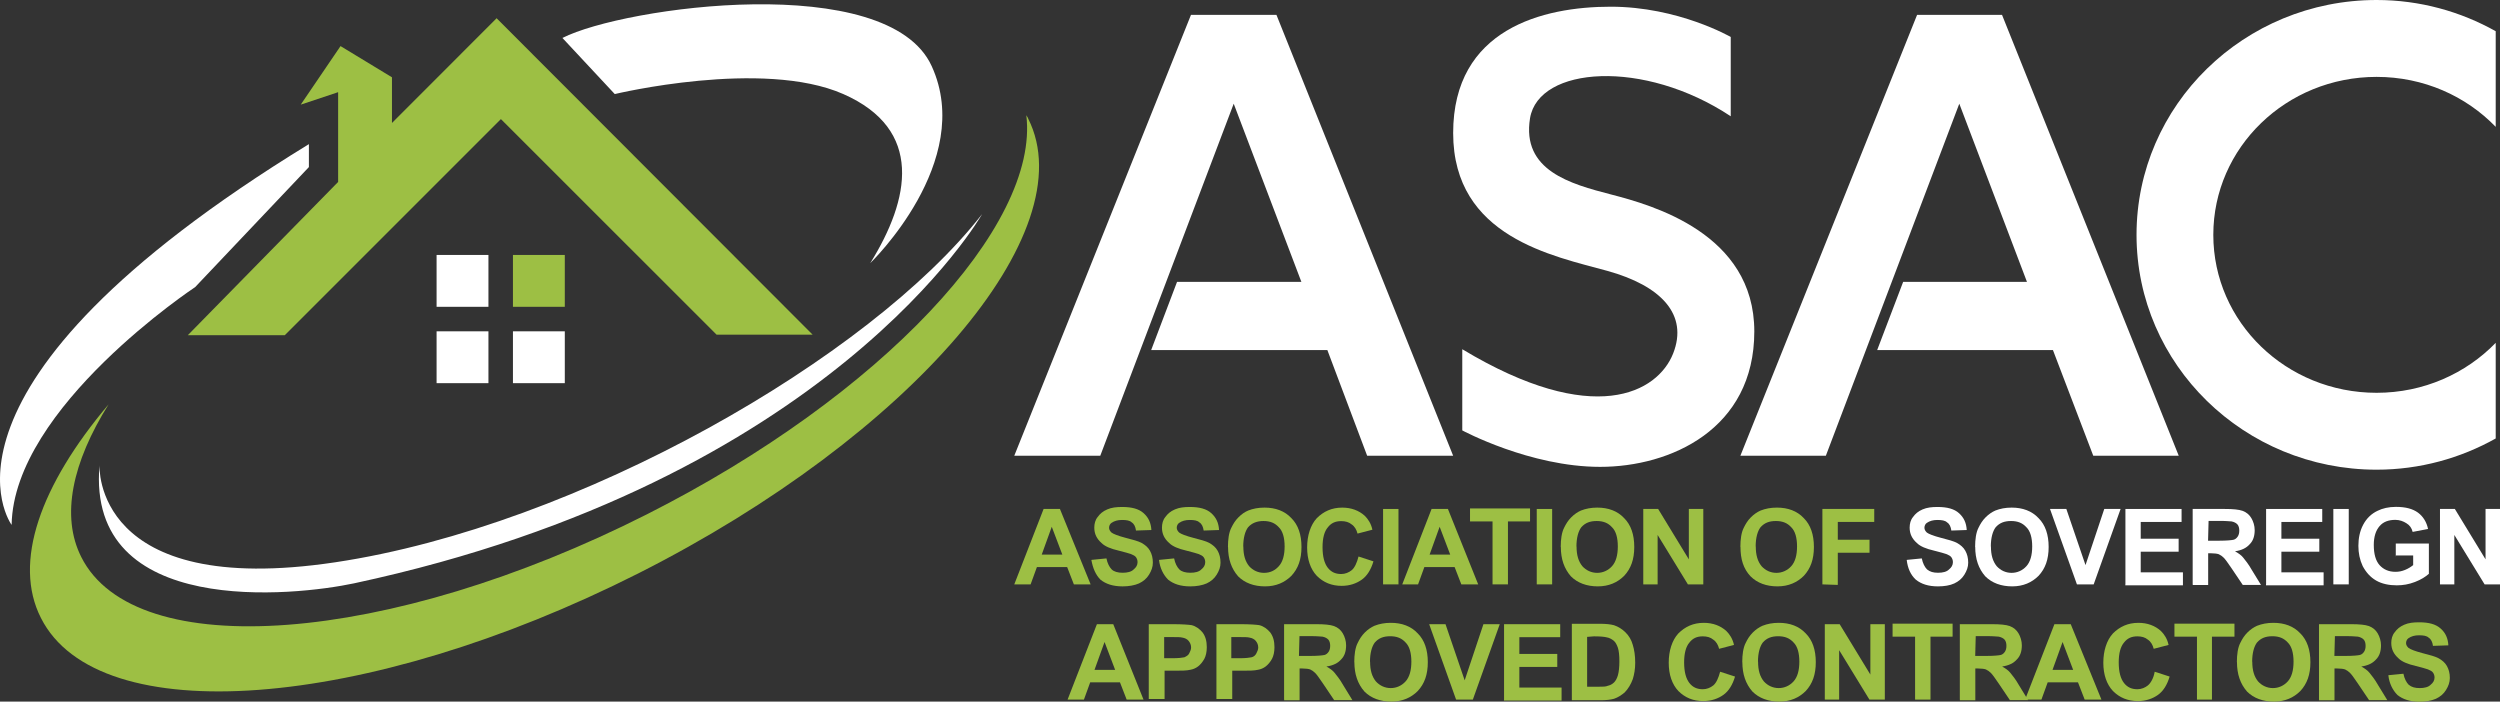 <?xml version="1.0" encoding="UTF-8"?><svg id="Layer_1" xmlns="http://www.w3.org/2000/svg" viewBox="0 0 238.67 66.98"><rect x="0" y="0" width="238.67" height="66.98" fill="#333333" stroke="none"/><defs><style>.cls-1{fill:#9dbf44;}.cls-1,.cls-2{stroke-width:0px;}.cls-2{fill:#fff;}</style></defs><path class="cls-1" d="m98.16,11.32c-.05-.14-.14-.23-.18-.32,1.28,10.54-13.8,26.77-36.22,38.1-24.66,12.47-48.87,14.3-54,4.08-1.97-3.9-.87-9.03,2.61-14.58-6.51,7.7-9.17,15.08-6.46,20.4,5.46,10.82,30.99,8.89,57.03-4.26,26.04-13.16,42.68-32.59,37.22-43.41Z"/><polygon class="cls-1" points="17.93 32 27.19 32 47.82 11.37 68.41 31.95 77.58 31.95 47.41 1.74 37.42 11.74 37.42 7.38 32.51 4.4 28.71 9.99 32.28 8.8 32.28 17.37 17.93 32"/><rect class="cls-1" x="48.97" y="24.34" width="4.95" height="4.95"/><rect class="cls-2" x="41.68" y="24.34" width="4.95" height="4.95"/><rect class="cls-2" x="48.97" y="31.63" width="4.95" height="4.95"/><rect class="cls-2" x="41.68" y="31.63" width="4.95" height="4.95"/><path class="cls-2" d="m29.49,13.75v2.2l-10.86,11.46S1.29,38.88,1.11,50.11c0,0-9.72-13.02,28.38-36.35Z"/><path class="cls-2" d="m53.69,3.62l5,5.36s14.12-3.39,21.82,0c7.7,3.39,6.37,10.04,2.57,16.14,0,0,10.04-9.67,5.87-18.8-4.17-9.17-29.39-5.68-35.25-2.7Z"/><path class="cls-2" d="m9.5,44.42s-.69,12.74,22.51,9.26c23.2-3.48,51.07-19.53,61.75-33.24,0,0-14.44,25.49-59.96,35.25-5.59,1.19-25.58,3.39-24.3-11.28Z"/><polygon class="cls-2" points="113.7 1.42 96.83 43.51 105.04 43.51 117.78 9.9 124.24 26.91 112.37 26.91 109.9 33.42 126.72 33.42 130.52 43.51 138.73 43.51 121.86 1.42 113.7 1.42"/><polygon class="cls-2" points="183.02 1.42 166.15 43.51 174.31 43.51 187.05 9.9 193.51 26.91 181.69 26.91 179.21 33.42 195.99 33.42 199.84 43.51 208 43.51 191.13 1.42 183.02 1.42"/><path class="cls-2" d="m238.26,32.73c-2.84,2.93-6.88,4.77-11.37,4.77-8.62,0-15.59-6.74-15.59-15.08s6.97-15.08,15.59-15.08c4.49,0,8.53,1.83,11.37,4.77V2.98c-3.35-1.88-7.24-2.98-11.37-2.98-12.65,0-22.92,10.04-22.92,22.42s10.27,22.42,22.92,22.42c4.13,0,8.02-1.1,11.37-2.98v-9.12Z"/><path class="cls-2" d="m165.23,11.09V3.53s-5-2.89-11.46-2.89-15.04,2.11-15.04,12.06,9.58,11.74,14.72,13.16c5.13,1.42,7.75,4.17,6.28,7.89s-7.56,7.15-20.13-.41v7.75s6.46,3.48,13.16,3.48,14.72-3.58,14.72-12.93-9.76-12.06-13.66-13.07c-3.9-1.01-8.57-2.29-7.75-7.29.83-4.95,10.86-5.68,19.16-.18Z"/><path class="cls-1" d="m104.12,55.79h-1.6l-.64-1.65h-2.89l-.6,1.65h-1.56l2.8-7.2h1.56l2.93,7.2Zm-2.7-2.84l-1.01-2.66-.96,2.66h1.97Z"/><path class="cls-1" d="m104.21,53.45l1.42-.14c.09.46.28.83.5,1.05s.6.32,1.05.32.83-.09,1.05-.32c.23-.18.37-.41.37-.69,0-.18-.05-.32-.14-.46s-.28-.23-.5-.32c-.18-.05-.55-.18-1.15-.32-.78-.18-1.33-.41-1.65-.73-.46-.41-.69-.87-.69-1.47,0-.37.09-.73.32-1.01.23-.32.5-.55.92-.73s.87-.23,1.42-.23c.92,0,1.6.18,2.06.6s.69.92.73,1.6l-1.47.05c-.05-.37-.18-.64-.41-.78-.18-.18-.5-.23-.92-.23s-.73.09-1.01.28c-.14.09-.23.28-.23.46s.09.32.23.46c.18.14.64.32,1.33.5s1.24.32,1.56.5.6.41.78.73.28.69.28,1.15c0,.41-.14.78-.37,1.15s-.55.64-.96.83c-.41.18-.96.28-1.56.28-.92,0-1.6-.23-2.11-.64-.46-.46-.73-1.1-.87-1.88Z"/><path class="cls-1" d="m110.67,53.45l1.42-.14c.09.46.28.83.5,1.05s.6.32,1.05.32.83-.09,1.05-.32c.23-.18.37-.41.37-.69,0-.18-.05-.32-.14-.46s-.28-.23-.5-.32c-.18-.05-.55-.18-1.15-.32-.78-.18-1.33-.41-1.65-.73-.46-.41-.69-.87-.69-1.47,0-.37.09-.73.32-1.01.23-.32.5-.55.92-.73s.87-.23,1.42-.23c.92,0,1.6.18,2.06.6s.69.92.73,1.6l-1.47.05c-.05-.37-.18-.64-.41-.78-.18-.18-.5-.23-.92-.23s-.73.09-1.01.28c-.14.09-.23.28-.23.46s.09.32.23.46c.18.14.64.32,1.33.5s1.24.32,1.56.5.6.41.78.73.28.69.28,1.15c0,.41-.14.78-.37,1.15s-.55.64-.96.83c-.41.18-.96.28-1.56.28-.92,0-1.6-.23-2.11-.64-.46-.46-.78-1.1-.87-1.88Z"/><path class="cls-1" d="m117.23,52.22c0-.73.09-1.38.32-1.83.18-.37.37-.69.69-1.01s.6-.5.92-.64c.46-.18.96-.28,1.56-.28,1.05,0,1.93.32,2.57,1.01.64.64.96,1.56.96,2.75s-.32,2.06-.96,2.75c-.64.64-1.47,1.01-2.52,1.01s-1.93-.32-2.57-.96c-.64-.73-.96-1.65-.96-2.8Zm1.47-.05c0,.83.18,1.42.55,1.88.37.41.87.64,1.42.64.6,0,1.05-.23,1.42-.64.37-.41.55-1.05.55-1.88s-.18-1.47-.55-1.83c-.37-.41-.83-.6-1.47-.6-.6,0-1.1.18-1.47.6-.28.37-.46,1.01-.46,1.83Z"/><path class="cls-1" d="m129.7,53.13l1.42.46c-.23.78-.6,1.38-1.1,1.74s-1.15.6-1.93.6c-.96,0-1.74-.32-2.38-.96-.6-.64-.92-1.56-.92-2.7s.32-2.15.92-2.8c.64-.64,1.42-1.01,2.43-1.01.87,0,1.6.28,2.15.78.32.32.6.73.73,1.33l-1.42.37c-.09-.37-.28-.69-.55-.87-.28-.23-.6-.32-1.01-.32-.55,0-.96.18-1.28.6-.32.37-.5,1.01-.5,1.88,0,.92.18,1.56.5,1.97s.73.6,1.28.6c.37,0,.73-.14,1.01-.37s.5-.73.64-1.28Z"/><path class="cls-1" d="m132.04,55.79v-7.2h1.47v7.2h-1.47Z"/><path class="cls-1" d="m141.11,55.79h-1.6l-.64-1.65h-2.89l-.6,1.65h-1.51l2.8-7.2h1.56l2.89,7.2Zm-2.66-2.84l-1.01-2.66-.96,2.66h1.97Z"/><path class="cls-1" d="m142.49,55.79v-6.01h-2.15v-1.24h5.73v1.24h-2.11v6.01h-1.47Z"/><path class="cls-1" d="m146.71,55.79v-7.2h1.47v7.2h-1.47Z"/><path class="cls-1" d="m149,52.22c0-.73.09-1.38.32-1.83.18-.37.37-.69.69-1.01.28-.28.6-.5.92-.64.46-.18.96-.28,1.56-.28,1.05,0,1.93.32,2.57,1.01.64.64.96,1.56.96,2.75s-.32,2.06-.96,2.75c-.64.64-1.47,1.01-2.52,1.01s-1.93-.32-2.57-.96c-.64-.73-.96-1.65-.96-2.8Zm1.51-.05c0,.83.18,1.42.55,1.88.37.41.87.64,1.42.64s1.05-.23,1.42-.64c.37-.41.55-1.05.55-1.88s-.18-1.47-.55-1.83c-.37-.41-.83-.6-1.47-.6s-1.1.18-1.47.6c-.28.37-.46,1.01-.46,1.83Z"/><path class="cls-1" d="m156.88,55.79v-7.2h1.42l2.93,4.81v-4.81h1.38v7.2h-1.47l-2.89-4.72v4.72h-1.38Z"/><path class="cls-1" d="m166.15,52.22c0-.73.09-1.38.32-1.83.18-.37.37-.69.69-1.01.28-.28.6-.5.92-.64.46-.18.96-.28,1.56-.28,1.05,0,1.93.32,2.57,1.01.64.64.96,1.56.96,2.75s-.32,2.06-.96,2.75c-.64.64-1.47,1.01-2.52,1.01s-1.93-.32-2.57-.96c-.69-.73-.96-1.65-.96-2.8Zm1.47-.05c0,.83.18,1.42.55,1.88.37.41.87.64,1.42.64s1.05-.23,1.42-.64c.37-.41.55-1.05.55-1.88s-.18-1.47-.55-1.83c-.37-.41-.83-.6-1.47-.6s-1.1.18-1.47.6c-.28.37-.46,1.01-.46,1.83Z"/><path class="cls-1" d="m173.98,55.79v-7.2h4.95v1.24h-3.48v1.7h3.03v1.24h-3.03v3.07l-1.47-.05h0Z"/><path class="cls-2" d="m182.05,53.45l1.42-.14c.09.46.28.83.5,1.05.28.23.6.32,1.05.32s.83-.09,1.05-.32c.23-.18.37-.41.37-.69,0-.18-.05-.32-.14-.46-.09-.14-.28-.23-.5-.32-.18-.05-.55-.18-1.15-.32-.78-.18-1.33-.41-1.65-.73-.46-.41-.69-.87-.69-1.47,0-.37.09-.73.32-1.01.23-.32.5-.55.92-.73s.87-.23,1.42-.23c.92,0,1.6.18,2.06.6s.69.92.73,1.6l-1.47.05c-.05-.37-.18-.64-.41-.78-.18-.18-.5-.23-.92-.23s-.73.09-1.01.28c-.14.09-.23.28-.23.46s.09.32.23.46c.18.14.64.32,1.33.5s1.24.32,1.56.5c.32.18.6.41.78.73.18.32.28.69.28,1.15,0,.41-.14.78-.37,1.15s-.55.64-.96.83-.96.28-1.56.28c-.92,0-1.6-.23-2.11-.64-.5-.46-.78-1.1-.87-1.88Z"/><path class="cls-2" d="m188.56,52.22c0-.73.09-1.38.32-1.83.18-.37.37-.69.69-1.01.28-.28.6-.5.92-.64.46-.18.96-.28,1.56-.28,1.05,0,1.93.32,2.57,1.01.64.64.96,1.56.96,2.75s-.32,2.06-.96,2.75c-.64.64-1.47,1.01-2.52,1.01s-1.93-.32-2.57-.96c-.64-.73-.96-1.65-.96-2.8Zm1.51-.05c0,.83.18,1.42.55,1.88.37.41.87.64,1.42.64s1.05-.23,1.42-.64c.37-.41.55-1.05.55-1.88s-.18-1.47-.55-1.83c-.37-.41-.83-.6-1.47-.6s-1.1.18-1.47.6c-.28.37-.46,1.01-.46,1.83Z"/><path class="cls-2" d="m198.28,55.79l-2.57-7.2h1.56l1.83,5.36,1.79-5.36h1.56l-2.57,7.2h-1.6Z"/><path class="cls-2" d="m202.91,55.79v-7.2h5.36v1.24h-3.9v1.6h3.62v1.24h-3.62v1.97h4.03v1.24h-5.5v-.09Z"/><path class="cls-2" d="m209.33,55.79v-7.2h3.07c.78,0,1.33.05,1.7.18.37.14.64.37.83.69s.32.73.32,1.15c0,.55-.14,1.01-.46,1.33-.32.37-.78.6-1.42.69.32.18.6.37.78.6.18.23.5.6.83,1.19l.87,1.42h-1.74l-1.05-1.56c-.37-.55-.64-.92-.78-1.05-.14-.14-.28-.23-.46-.32-.14-.05-.41-.09-.73-.09h-.28v3.03h-1.47v-.05h0Zm1.47-4.17h1.1c.69,0,1.15-.05,1.33-.09s.32-.18.41-.32.14-.32.14-.55-.05-.46-.18-.6-.32-.23-.55-.28c-.14,0-.46-.05-1.05-.05h-1.15l-.05,1.88h0Z"/><path class="cls-2" d="m216.34,55.79v-7.2h5.36v1.24h-3.9v1.6h3.62v1.24h-3.62v1.97h4.03v1.24h-5.5v-.09Z"/><path class="cls-2" d="m222.76,55.79v-7.2h1.47v7.2h-1.47Z"/><path class="cls-2" d="m228.72,53.13v-1.24h3.16v2.89c-.32.28-.73.55-1.33.78s-1.15.32-1.74.32c-.73,0-1.42-.14-1.97-.46-.55-.32-.96-.78-1.28-1.38-.28-.6-.41-1.24-.41-1.93,0-.73.14-1.42.46-2.02s.78-1.05,1.38-1.33c.46-.23,1.05-.37,1.74-.37.92,0,1.6.18,2.11.55.5.37.83.92.96,1.56l-1.47.28c-.09-.37-.28-.64-.6-.83-.28-.18-.64-.32-1.05-.32-.64,0-1.15.18-1.51.6s-.55,1.01-.55,1.79c0,.87.18,1.51.55,1.93.37.41.87.64,1.51.64.32,0,.6-.05.92-.18s.55-.28.78-.46v-.92h-1.65v.09h0Z"/><path class="cls-2" d="m232.94,55.79v-7.2h1.42l2.93,4.81v-4.81h1.38v7.2h-1.47l-2.89-4.72v4.72h-1.38Z"/><path class="cls-1" d="m109.16,66.79h-1.6l-.64-1.65h-2.84l-.6,1.65h-1.56l2.8-7.2h1.56l2.89,7.2Zm-2.7-2.84l-1.01-2.66-.96,2.66h1.97Z"/><path class="cls-1" d="m109.67,66.79v-7.2h2.34c.87,0,1.47.05,1.74.09.41.09.78.37,1.05.69.28.37.41.83.41,1.42,0,.46-.09.83-.23,1.1-.18.32-.37.55-.6.73-.23.18-.5.28-.73.32-.37.09-.87.09-1.51.09h-.96v2.7h-1.51v.05h0Zm1.47-6.01v2.06h.78c.6,0,.96-.05,1.15-.09.18-.09.37-.18.46-.37.09-.18.18-.37.18-.55,0-.28-.09-.46-.23-.64s-.37-.28-.6-.32c-.18-.05-.5-.05-1.05-.05h-.69v-.05h0Z"/><path class="cls-1" d="m116.13,66.79v-7.2h2.34c.87,0,1.47.05,1.74.09.41.09.78.37,1.05.69.28.37.41.83.41,1.42,0,.46-.09.83-.23,1.1s-.37.55-.6.73c-.23.18-.5.28-.73.32-.37.09-.87.09-1.51.09h-.96v2.7h-1.51v.05h0Zm1.42-6.01v2.06h.78c.6,0,.96-.05,1.15-.09s.37-.18.46-.37c.09-.18.18-.37.18-.55,0-.28-.09-.46-.23-.64s-.37-.28-.6-.32c-.18-.05-.5-.05-1.05-.05h-.69v-.05h0Z"/><path class="cls-1" d="m122.59,66.79v-7.2h3.07c.78,0,1.33.05,1.7.18.37.14.64.37.83.69s.32.73.32,1.15c0,.55-.14,1.01-.46,1.33-.32.37-.78.6-1.42.69.32.18.6.37.78.6.18.23.5.6.83,1.19l.87,1.42h-1.74l-1.05-1.56c-.37-.55-.64-.92-.78-1.05-.14-.14-.28-.23-.46-.32-.14-.05-.41-.09-.73-.09h-.28v3.03h-1.47v-.05Zm1.42-4.17h1.1c.69,0,1.15-.05,1.33-.09s.32-.18.41-.32.14-.32.14-.55-.05-.46-.18-.6-.32-.23-.55-.28c-.14,0-.46-.05-1.05-.05h-1.15l-.05,1.88h0Z"/><path class="cls-1" d="m129.29,63.22c0-.73.09-1.38.32-1.83.18-.37.37-.69.69-1.01.28-.28.6-.5.92-.64.46-.18.96-.28,1.56-.28,1.05,0,1.93.32,2.57,1.01.64.64.96,1.56.96,2.75s-.32,2.06-.96,2.75c-.64.64-1.47,1.01-2.52,1.01s-1.93-.32-2.57-.96c-.64-.73-.96-1.65-.96-2.8Zm1.51-.05c0,.83.18,1.42.55,1.88.37.41.87.64,1.42.64s1.05-.23,1.42-.64c.37-.41.55-1.05.55-1.88s-.18-1.47-.55-1.83c-.37-.41-.83-.6-1.47-.6s-1.1.18-1.47.6c-.28.37-.46,1.01-.46,1.83Z"/><path class="cls-1" d="m139.01,66.79l-2.57-7.2h1.56l1.83,5.36,1.79-5.36h1.56l-2.57,7.2h-1.6Z"/><path class="cls-1" d="m143.59,66.79v-7.2h5.36v1.24h-3.9v1.6h3.62v1.24h-3.62v1.97h4.03v1.24h-5.5v-.09Z"/><path class="cls-1" d="m150.05,59.55h2.66c.6,0,1.05.05,1.38.14.41.14.78.37,1.1.69s.55.69.69,1.19c.14.46.23,1.01.23,1.7,0,.6-.09,1.1-.23,1.56-.18.5-.46.96-.78,1.28-.28.23-.6.46-1.01.6-.32.09-.73.14-1.28.14h-2.75v-7.29h0Zm1.47,1.24v4.77h1.1c.41,0,.69,0,.87-.09.23-.05.41-.14.6-.32.14-.14.28-.37.37-.69.09-.32.14-.78.14-1.33s-.05-1.01-.14-1.28-.23-.55-.41-.69-.41-.28-.69-.32c-.18-.05-.6-.09-1.19-.09l-.64.05h0Z"/><path class="cls-1" d="m164.22,64.13l1.42.46c-.23.78-.6,1.38-1.1,1.74s-1.15.6-1.93.6c-.96,0-1.74-.32-2.38-.96-.6-.64-.92-1.56-.92-2.7s.32-2.15.92-2.8c.64-.64,1.42-1.01,2.43-1.01.87,0,1.6.28,2.15.78.32.32.6.73.73,1.33l-1.42.37c-.09-.37-.28-.69-.55-.87-.28-.23-.6-.32-1.01-.32-.55,0-.96.18-1.28.6-.32.37-.5,1.01-.5,1.88,0,.92.18,1.56.5,1.97s.73.6,1.28.6c.37,0,.73-.14,1.01-.37s.5-.73.64-1.28Z"/><path class="cls-1" d="m166.33,63.22c0-.73.09-1.38.32-1.83.18-.37.37-.69.69-1.01.28-.28.6-.5.92-.64.46-.18.96-.28,1.56-.28,1.05,0,1.93.32,2.57,1.01.64.64.96,1.56.96,2.75s-.32,2.06-.96,2.75c-.64.64-1.47,1.01-2.52,1.01s-1.93-.32-2.57-.96c-.64-.73-.96-1.65-.96-2.8Zm1.51-.05c0,.83.18,1.42.55,1.88.37.41.87.64,1.42.64s1.05-.23,1.42-.64c.37-.41.55-1.05.55-1.88s-.18-1.47-.55-1.83c-.37-.41-.83-.6-1.47-.6s-1.1.18-1.47.6c-.28.37-.46,1.01-.46,1.83Z"/><path class="cls-1" d="m174.21,66.79v-7.2h1.42l2.93,4.81v-4.81h1.38v7.2h-1.47l-2.89-4.72v4.72h-1.38Z"/><path class="cls-1" d="m182.83,66.79v-6.01h-2.15v-1.24h5.73v1.24h-2.11v6.01h-1.47Z"/><path class="cls-1" d="m187.1,66.79v-7.2h3.07c.78,0,1.33.05,1.7.18.37.14.64.37.83.69s.32.73.32,1.15c0,.55-.14,1.01-.46,1.33-.32.37-.78.6-1.42.69.32.18.6.37.78.6.18.23.5.6.83,1.19l.87,1.42h-1.74l-1.05-1.56c-.37-.55-.64-.92-.78-1.05-.14-.14-.28-.23-.46-.32-.14-.05-.41-.09-.73-.09h-.28v3.03h-1.47v-.05Zm1.47-4.17h1.1c.69,0,1.15-.05,1.33-.09s.32-.18.41-.32.14-.32.14-.55-.05-.46-.18-.6-.32-.23-.55-.28c-.14,0-.46-.05-1.05-.05h-1.15l-.05,1.88h0Z"/><path class="cls-1" d="m200.62,66.79h-1.6l-.64-1.65h-2.89l-.6,1.65h-1.56l2.8-7.2h1.56l2.93,7.2Zm-2.7-2.84l-1.01-2.66-.96,2.66h1.97Z"/><path class="cls-1" d="m205.71,64.13l1.42.46c-.23.78-.6,1.38-1.1,1.74s-1.15.6-1.93.6c-.96,0-1.74-.32-2.38-.96-.6-.64-.92-1.56-.92-2.7s.32-2.15.92-2.8c.64-.64,1.42-1.01,2.43-1.01.87,0,1.6.28,2.15.78.32.32.6.73.73,1.33l-1.42.37c-.09-.37-.28-.69-.55-.87-.28-.23-.6-.32-1.01-.32-.55,0-.96.18-1.28.6-.32.37-.5,1.01-.5,1.88,0,.92.18,1.56.5,1.97s.73.6,1.28.6c.37,0,.73-.14,1.01-.37s.55-.73.64-1.28Z"/><path class="cls-1" d="m209.74,66.79v-6.01h-2.15v-1.24h5.73v1.24h-2.15v6.01h-1.42Z"/><path class="cls-1" d="m213.55,63.22c0-.73.09-1.38.32-1.83.18-.37.37-.69.69-1.01.28-.28.6-.5.92-.64.46-.18.96-.28,1.56-.28,1.05,0,1.93.32,2.57,1.01.64.64.96,1.56.96,2.75s-.32,2.06-.96,2.75c-.64.64-1.47,1.01-2.52,1.01s-1.93-.32-2.57-.96c-.64-.73-.96-1.65-.96-2.8Zm1.47-.05c0,.83.18,1.42.55,1.88.37.41.87.64,1.42.64s1.05-.23,1.42-.64c.37-.41.55-1.05.55-1.88s-.18-1.47-.55-1.83c-.37-.41-.83-.6-1.47-.6s-1.1.18-1.47.6c-.28.37-.46,1.01-.46,1.83Z"/><path class="cls-1" d="m221.39,66.79v-7.2h3.07c.78,0,1.33.05,1.7.18.37.14.64.37.83.69s.32.73.32,1.15c0,.55-.14,1.01-.46,1.33-.32.37-.78.6-1.42.69.32.18.6.37.78.6.18.23.5.6.83,1.19l.87,1.42h-1.74l-1.05-1.56c-.37-.55-.64-.92-.78-1.05-.14-.14-.28-.23-.46-.32-.14-.05-.41-.09-.73-.09h-.28v3.03h-1.47v-.05Zm1.47-4.17h1.1c.69,0,1.15-.05,1.33-.09s.32-.18.41-.32.14-.32.14-.55-.05-.46-.18-.6-.32-.23-.55-.28c-.14,0-.46-.05-1.05-.05h-1.15l-.05,1.88h0Z"/><path class="cls-1" d="m228.03,64.46l1.42-.14c.09.46.28.83.5,1.05.28.23.6.32,1.05.32s.83-.09,1.05-.32c.23-.18.37-.41.37-.69,0-.18-.05-.32-.14-.46-.09-.14-.28-.23-.5-.32-.18-.05-.55-.18-1.15-.32-.78-.18-1.33-.41-1.65-.73-.46-.41-.69-.87-.69-1.47,0-.37.09-.73.32-1.01.23-.32.5-.55.92-.73.41-.18.87-.23,1.42-.23.92,0,1.6.18,2.06.6.46.41.69.92.73,1.6l-1.47.05c-.05-.37-.18-.64-.41-.78-.18-.18-.5-.23-.92-.23s-.73.09-1.01.28c-.14.09-.23.28-.23.46s.09.32.23.46c.18.14.64.32,1.33.5s1.24.32,1.56.5c.32.18.6.41.78.73.18.32.28.69.28,1.15,0,.41-.14.78-.37,1.15s-.55.64-.96.83c-.41.18-.96.28-1.56.28-.92,0-1.6-.23-2.11-.64-.46-.46-.78-1.1-.87-1.88Z"/></svg>